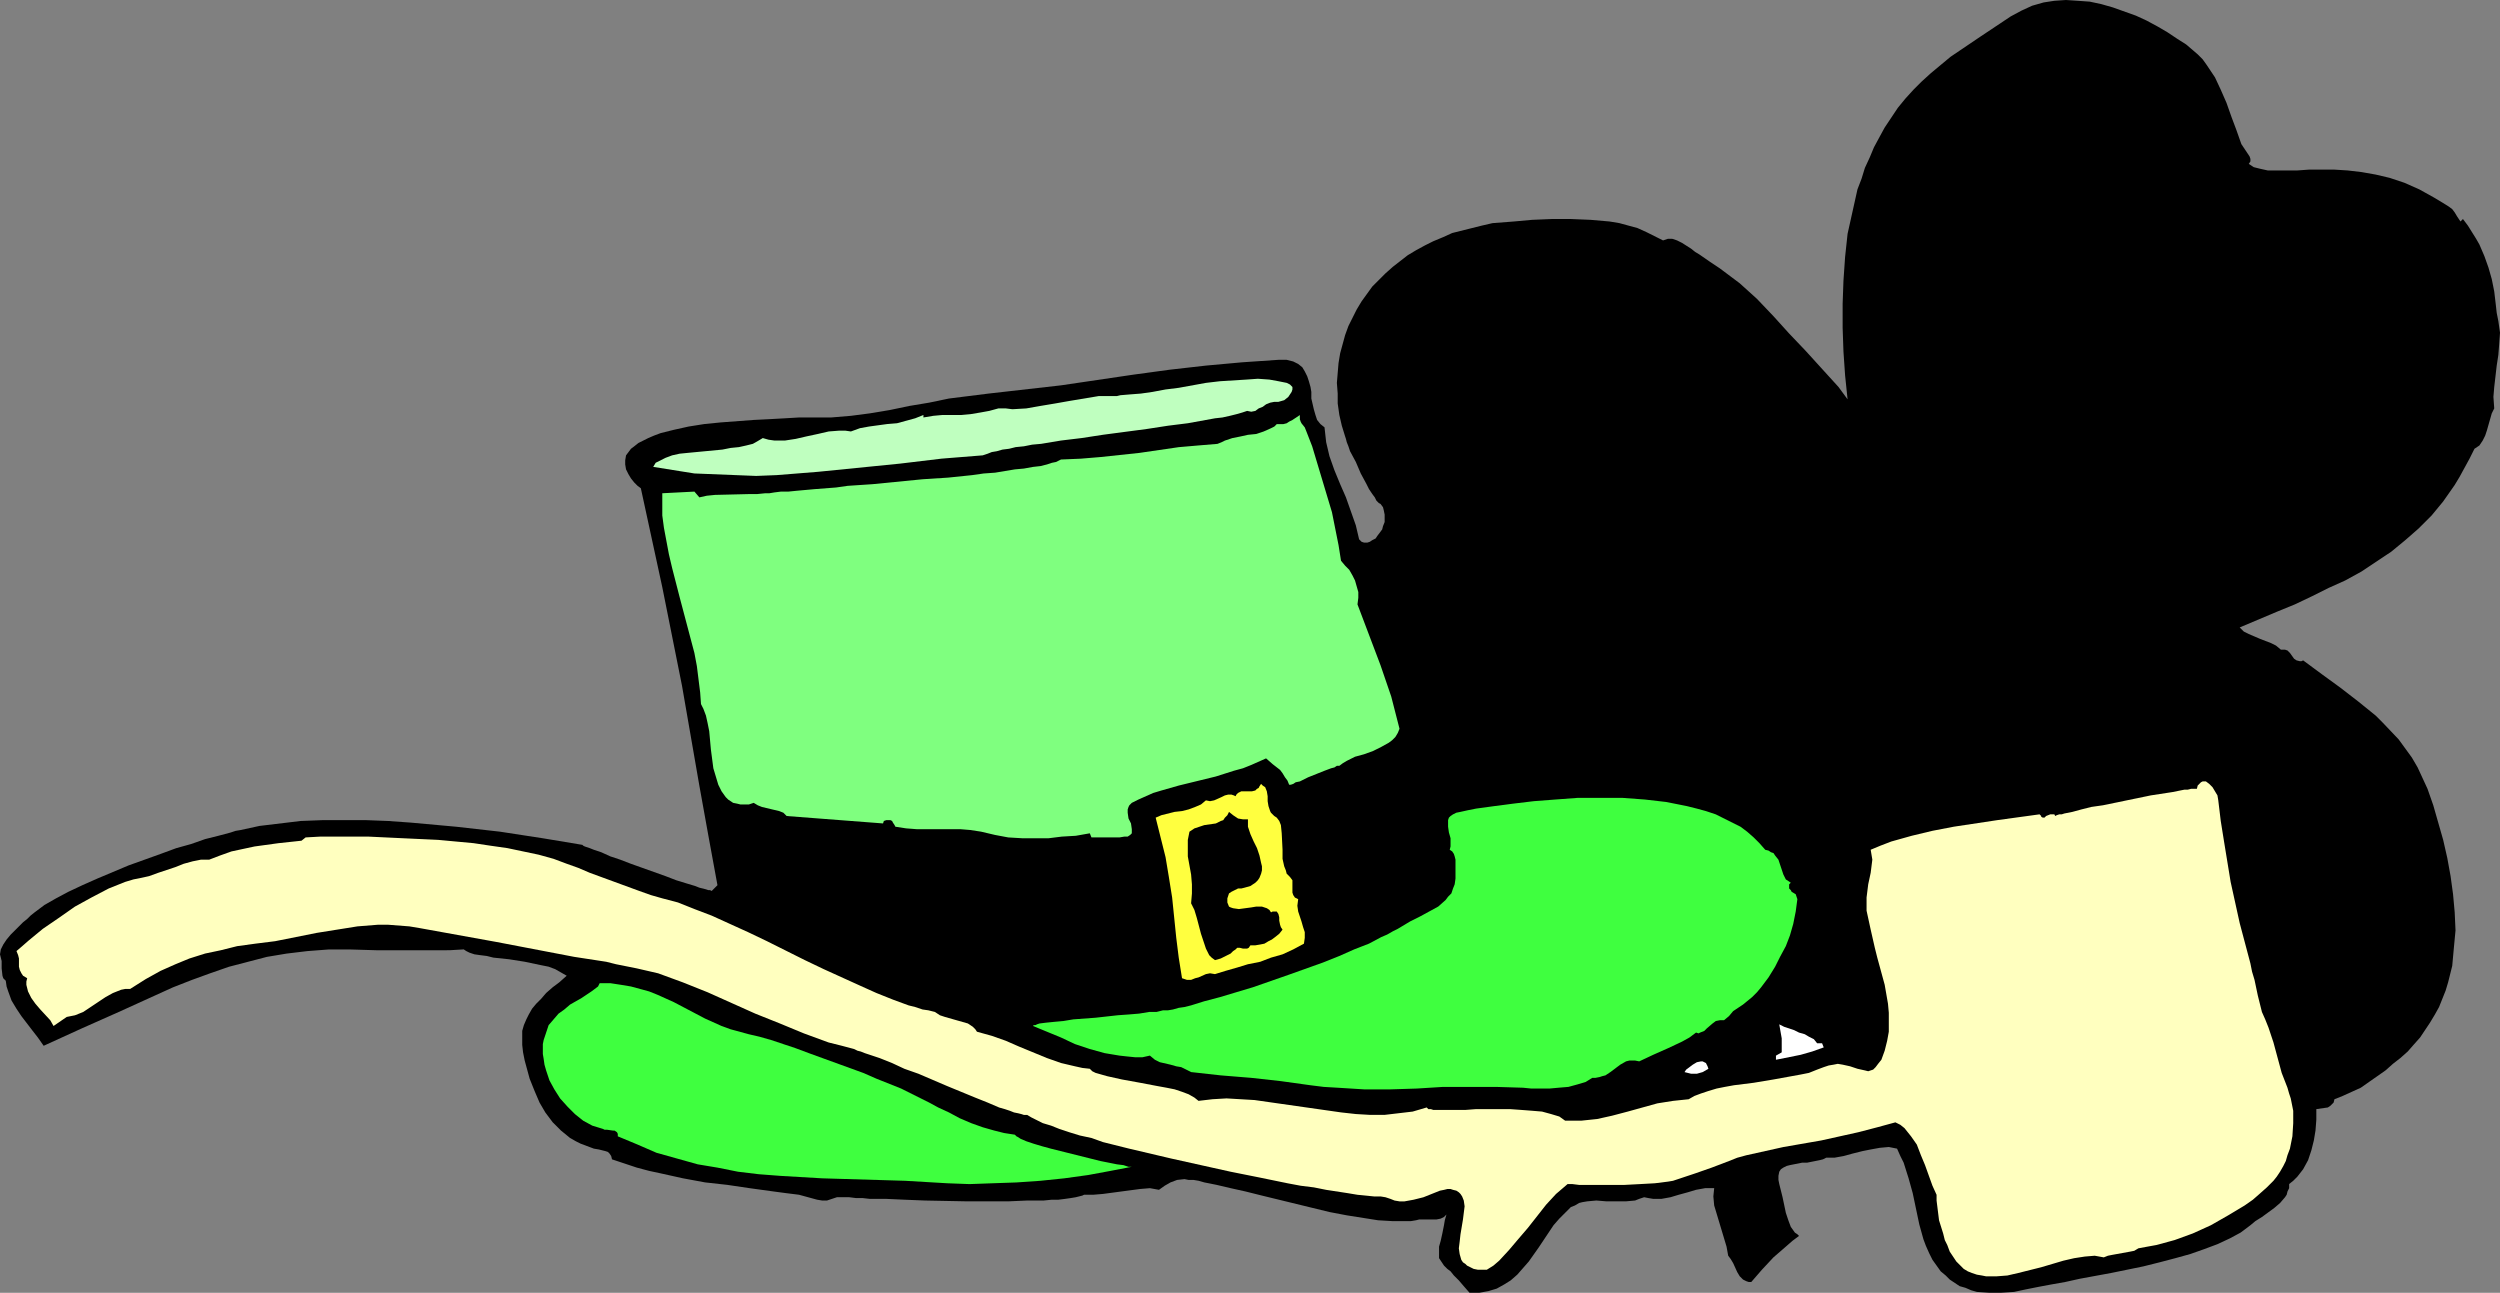 <?xml version="1.0" encoding="UTF-8" standalone="no"?>
<svg
   version="1.0"
   width="129.766mm"
   height="67.104mm"
   id="svg10"
   sodipodi:docname="Hat &amp; Pipe.wmf"
   xmlns:inkscape="http://www.inkscape.org/namespaces/inkscape"
   xmlns:sodipodi="http://sodipodi.sourceforge.net/DTD/sodipodi-0.dtd"
   xmlns="http://www.w3.org/2000/svg"
   xmlns:svg="http://www.w3.org/2000/svg">
  <rect width="100%" height="100%" fill="#808080" stroke="none"/>
  <sodipodi:namedview
     id="namedview10"
     pagecolor="#ffffff"
     bordercolor="#000000"
     borderopacity="0.25"
     inkscape:showpageshadow="2"
     inkscape:pageopacity="0.0"
     inkscape:pagecheckerboard="0"
     inkscape:deskcolor="#d1d1d1"
     inkscape:document-units="mm" />
  <defs
     id="defs1">
    <pattern
       id="WMFhbasepattern"
       patternUnits="userSpaceOnUse"
       width="6"
       height="6"
       x="0"
       y="0" />
  </defs>
  <path
     style="fill:#000000;fill-opacity:1;fill-rule:evenodd;stroke:none"
     d="m 441.168,32.147 0.97,0.646 1.293,0.323 1.454,0.323 h 1.778 1.939 2.101 l 2.262,-0.162 h 5.01 l 2.586,0.162 2.747,0.323 2.747,0.485 2.747,0.646 2.909,0.969 2.909,1.292 1.454,0.808 1.454,0.808 0.808,0.485 0.808,0.485 1.293,0.808 0.646,0.485 0.485,0.646 0.485,0.808 0.646,0.969 0.485,-0.485 0.97,1.292 0.808,1.292 0.808,1.292 0.646,1.131 0.97,2.262 0.808,2.262 0.646,2.262 0.485,2.423 0.323,2.746 0.162,1.454 0.323,1.615 0.323,2.262 -0.162,2.262 -0.162,2.1 -0.323,2.1 -0.485,4.2 -0.162,1.939 0.162,2.262 -0.485,0.969 -0.323,1.131 -0.323,1.131 -0.323,1.131 -0.323,0.969 -0.485,0.969 -0.646,0.969 -0.97,0.646 -0.97,1.939 -0.97,1.777 -0.97,1.777 -0.97,1.615 -2.262,3.231 -2.262,2.746 -2.586,2.585 -2.586,2.262 -2.747,2.262 -2.909,1.938 -2.909,1.938 -3.232,1.777 -3.232,1.454 -3.232,1.615 -3.394,1.615 -3.555,1.454 -7.272,3.069 0.808,0.808 0.97,0.485 2.262,0.969 2.101,0.808 0.97,0.485 0.97,0.808 h 0.323 0.485 l 0.485,0.162 0.485,0.485 0.808,1.131 0.485,0.323 0.646,0.162 h 0.323 l 0.323,-0.162 3.717,2.746 3.555,2.585 3.555,2.746 3.394,2.746 1.454,1.454 3.07,3.231 1.293,1.777 1.293,1.777 1.131,1.938 0.97,2.1 0.97,2.1 1.131,3.231 0.97,3.392 0.97,3.392 0.808,3.554 0.646,3.554 0.485,3.554 0.323,3.554 0.162,3.554 -0.323,3.392 -0.323,3.554 -0.808,3.231 -0.485,1.615 -0.646,1.615 -0.646,1.615 -0.808,1.454 -0.97,1.615 -0.97,1.454 -0.97,1.454 -1.293,1.454 -1.131,1.292 -1.454,1.292 -1.454,1.131 -1.454,1.292 -3.232,2.262 -1.616,1.131 -1.778,0.808 -1.778,0.808 -1.616,0.646 -0.162,0.646 -0.323,0.323 -0.323,0.323 -0.485,0.323 -1.131,0.162 -1.131,0.162 v 2.1 l -0.162,2.1 -0.323,1.938 -0.485,1.938 -0.646,1.939 -0.97,1.777 -1.131,1.454 -0.808,0.808 -0.808,0.646 v 0.808 l -0.323,0.646 -0.162,0.646 -0.323,0.485 -0.97,1.131 -1.131,0.969 -2.424,1.777 -1.293,0.808 -0.97,0.808 -1.939,1.454 -2.101,1.131 -2.424,1.131 -2.586,0.969 -2.747,0.969 -2.909,0.808 -3.07,0.808 -3.232,0.808 -6.302,1.292 -6.141,1.131 -2.909,0.646 -2.747,0.485 -2.586,0.485 -2.424,0.485 -2.262,0.485 -2.586,0.162 h -2.262 l -2.424,-0.162 -1.131,-0.323 -1.131,-0.485 -1.131,-0.323 -1.939,-1.292 -0.808,-0.808 -0.97,-0.808 -0.808,-1.131 -0.808,-1.131 -0.646,-1.292 -0.646,-1.454 -0.485,-1.292 -0.808,-2.908 -0.646,-3.069 -0.646,-3.069 -0.808,-2.908 -0.97,-3.069 -0.646,-1.292 -0.646,-1.454 -0.808,-0.162 -0.808,-0.162 -1.778,0.162 -1.778,0.323 -1.616,0.323 -1.939,0.485 -1.778,0.485 -1.778,0.323 h -1.616 l -0.646,0.323 -0.646,0.162 -1.616,0.323 -0.808,0.162 h -0.97 l -1.616,0.323 -0.808,0.162 -0.646,0.162 -0.646,0.323 -0.485,0.323 -0.323,0.485 -0.162,0.808 v 0.808 l 0.162,0.808 0.323,1.292 0.323,1.292 0.646,3.069 0.485,1.454 0.485,1.292 0.808,1.131 0.485,0.323 0.323,0.323 -1.293,0.969 -1.293,1.131 -2.424,2.1 -2.262,2.423 -2.101,2.423 h -0.485 l -0.485,-0.162 -0.646,-0.323 -0.646,-0.646 -0.485,-0.808 -0.808,-1.777 -0.485,-0.808 -0.485,-0.646 -0.323,-1.777 -0.485,-1.615 -0.97,-3.231 -0.485,-1.615 -0.485,-1.615 -0.162,-1.777 0.162,-1.615 h -1.778 l -1.778,0.323 -1.616,0.485 -1.778,0.485 -1.616,0.485 -1.778,0.323 h -1.616 l -0.97,-0.162 -0.808,-0.162 -0.97,0.323 -0.808,0.323 -1.778,0.162 h -1.939 -1.939 l -1.939,-0.162 -1.778,0.162 -0.97,0.162 -0.646,0.162 -0.808,0.485 -0.808,0.323 -1.131,1.131 -1.131,1.131 -1.131,1.292 -0.97,1.454 -0.97,1.454 -0.97,1.454 -1.939,2.746 -1.131,1.292 -1.131,1.292 -1.293,1.131 -1.293,0.808 -1.454,0.808 -1.616,0.485 -1.778,0.323 h -0.97 -0.97 l -1.131,-1.292 -0.97,-1.131 -0.97,-0.969 -0.646,-0.808 -0.646,-0.485 -0.646,-0.646 -0.323,-0.485 -0.323,-0.485 -0.323,-0.485 v -0.646 -0.646 -0.969 l 0.323,-1.131 0.323,-1.454 0.323,-1.615 0.162,-0.969 0.323,-1.131 -0.485,0.485 -0.646,0.323 -0.808,0.162 h -0.808 -1.778 -0.808 l -0.646,0.162 -0.97,0.162 h -1.293 -2.424 l -2.747,-0.162 -3.07,-0.485 -3.07,-0.485 -3.394,-0.646 -6.626,-1.615 -6.626,-1.615 -3.232,-0.808 -2.909,-0.646 -2.747,-0.646 -2.424,-0.485 -1.131,-0.323 -0.97,-0.162 h -0.97 l -0.808,-0.162 -1.454,0.162 -1.293,0.485 -1.131,0.646 -1.131,0.808 -1.778,-0.323 -1.939,0.162 -7.272,0.969 -1.939,0.162 h -1.778 l -0.323,0.162 -0.646,0.162 -0.646,0.162 -0.97,0.162 -1.131,0.162 -1.293,0.162 h -1.293 l -1.616,0.162 h -1.616 -1.616 l -3.717,0.162 h -8.08 l -8.242,-0.162 -4.04,-0.162 -3.555,-0.162 h -1.616 -1.616 l -1.454,-0.162 h -1.293 l -1.293,-0.162 h -0.97 -0.808 -0.646 l -0.97,0.323 -0.97,0.323 h -0.97 l -0.97,-0.162 -1.778,-0.485 -1.778,-0.485 -2.586,-0.323 -2.424,-0.323 -4.686,-0.646 -4.363,-0.646 -4.363,-0.485 -4.363,-0.808 -4.363,-0.969 -2.262,-0.485 -2.424,-0.646 -2.424,-0.808 -2.424,-0.808 -0.162,-0.646 -0.323,-0.485 -0.323,-0.323 -0.485,-0.162 -1.293,-0.323 -0.97,-0.162 -1.293,-0.485 -1.293,-0.485 -0.97,-0.485 -1.131,-0.646 -1.778,-1.454 -1.616,-1.615 -1.454,-1.938 -1.131,-1.938 -0.97,-2.262 -0.97,-2.423 -0.485,-1.777 -0.485,-1.777 -0.323,-1.615 -0.162,-1.454 v -1.454 -1.292 l 0.323,-1.131 0.485,-1.131 0.485,-0.969 0.646,-1.131 0.808,-0.969 0.97,-0.969 0.97,-1.131 1.293,-1.131 1.293,-0.969 1.454,-1.292 -1.131,-0.646 -1.131,-0.646 -1.293,-0.485 -1.616,-0.323 -3.07,-0.646 -3.07,-0.485 -3.07,-0.323 -1.293,-0.323 -1.293,-0.162 -1.131,-0.162 -0.97,-0.323 -0.646,-0.323 -0.485,-0.323 -2.747,0.162 H 85.486 79.83 74.174 l -5.494,-0.162 h -4.202 l -4.202,0.323 -4.04,0.485 -3.878,0.646 -3.717,0.969 -3.717,0.969 -3.717,1.292 -3.555,1.292 -3.717,1.454 -3.555,1.615 -7.11,3.231 -7.272,3.231 -7.434,3.392 -1.131,-1.615 -1.131,-1.454 -2.101,-2.746 -0.97,-1.454 -0.97,-1.615 -0.646,-1.777 -0.323,-0.969 -0.162,-1.131 -0.485,-0.485 -0.162,-0.485 -0.162,-1.454 v -1.454 L 0.162,187.873 0,187.227 l 0.162,-0.969 0.485,-0.969 0.646,-0.969 0.808,-0.969 1.616,-1.615 0.808,-0.808 0.808,-0.646 0.646,-0.646 0.808,-0.646 1.939,-1.454 2.262,-1.292 2.424,-1.292 2.747,-1.292 2.909,-1.292 3.07,-1.292 3.07,-1.292 6.302,-2.262 3.07,-1.131 2.909,-0.808 2.747,-0.969 2.586,-0.646 2.424,-0.646 0.97,-0.323 0.97,-0.162 3.717,-0.808 4.04,-0.485 4.04,-0.485 4.202,-0.162 h 4.202 4.525 l 4.202,0.162 4.525,0.323 8.888,0.808 8.565,0.969 4.202,0.646 4.202,0.646 3.878,0.646 3.878,0.646 v 0 l 0.162,0.162 0.323,0.162 0.485,0.162 0.485,0.162 0.808,0.323 1.454,0.485 1.778,0.808 1.939,0.646 2.101,0.808 2.262,0.808 4.525,1.615 2.101,0.808 2.101,0.646 1.616,0.485 0.808,0.323 0.646,0.162 0.646,0.162 0.485,0.162 h 0.323 l 0.323,0.162 1.131,-1.131 -1.778,-9.693 -1.778,-9.854 -3.394,-19.547 -1.939,-9.693 -1.939,-9.693 -2.101,-9.693 -2.101,-9.693 -0.646,-0.485 -0.646,-0.646 -0.646,-0.808 -0.485,-0.808 -0.485,-0.969 -0.162,-0.969 V 90.302 l 0.162,-0.969 0.485,-0.646 0.485,-0.646 0.646,-0.485 0.808,-0.646 0.97,-0.485 0.97,-0.485 1.131,-0.485 1.293,-0.485 2.586,-0.646 2.909,-0.646 3.07,-0.485 3.232,-0.323 6.464,-0.485 3.232,-0.162 2.909,-0.162 2.747,-0.162 h 2.586 2.101 0.808 0.808 l 3.878,-0.323 3.717,-0.485 3.878,-0.646 3.878,-0.808 3.878,-0.646 3.878,-0.808 3.878,-0.485 3.878,-0.485 7.11,-0.808 7.11,-0.808 14.221,-2.1 7.11,-0.969 7.11,-0.808 7.11,-0.646 7.11,-0.485 h 0.808 0.808 l 0.646,0.162 0.646,0.162 0.97,0.485 0.808,0.646 0.485,0.808 0.485,0.969 0.323,0.969 0.323,1.131 0.162,0.969 v 1.292 l 0.485,2.1 0.323,1.131 0.323,0.969 0.646,0.808 0.808,0.646 0.162,1.454 0.162,1.454 0.646,2.746 0.97,2.746 1.131,2.746 1.131,2.585 0.97,2.746 0.97,2.746 0.646,2.746 0.485,0.485 0.485,0.162 h 0.646 l 0.485,-0.162 0.485,-0.323 0.646,-0.323 0.323,-0.485 0.485,-0.646 0.485,-0.646 0.162,-0.646 0.323,-0.808 v -0.808 -0.646 l -0.162,-0.808 -0.162,-0.646 -0.485,-0.646 -0.323,-0.162 -0.485,-0.485 -0.323,-0.646 -0.485,-0.646 -0.646,-0.969 -0.485,-0.969 -1.131,-2.1 -0.97,-2.262 -1.131,-2.1 -0.323,-0.969 -0.323,-0.808 -0.162,-0.646 -0.162,-0.485 -0.646,-2.1 -0.485,-2.1 -0.323,-2.262 v -1.939 l -0.162,-2.1 0.162,-1.939 0.162,-1.939 0.323,-1.939 0.485,-1.777 0.485,-1.777 0.646,-1.777 0.808,-1.615 0.808,-1.615 0.97,-1.615 2.101,-2.908 1.293,-1.292 1.293,-1.292 1.454,-1.292 1.454,-1.131 1.454,-1.131 1.616,-0.969 1.778,-0.969 1.616,-0.808 1.939,-0.808 1.778,-0.808 1.939,-0.485 1.939,-0.485 1.939,-0.485 2.101,-0.485 2.101,-0.162 2.101,-0.162 3.555,-0.323 3.878,-0.162 h 3.717 l 3.878,0.162 3.717,0.323 1.939,0.323 1.778,0.485 1.778,0.485 1.778,0.808 1.616,0.808 1.616,0.808 0.485,-0.162 0.485,-0.162 h 0.808 l 0.97,0.323 0.97,0.485 1.778,1.131 0.808,0.646 0.808,0.485 2.101,1.454 1.939,1.292 1.939,1.454 1.939,1.454 3.394,3.069 3.232,3.392 3.07,3.392 3.232,3.392 3.232,3.554 3.232,3.554 1.778,2.423 -0.485,-4.685 -0.323,-4.685 -0.162,-4.685 v -4.685 l 0.162,-4.523 0.323,-4.685 0.485,-4.523 0.97,-4.362 0.97,-4.362 0.808,-2.1 0.646,-2.1 0.97,-2.1 0.808,-1.939 1.131,-2.1 0.97,-1.777 1.293,-1.939 1.293,-1.939 1.454,-1.777 1.616,-1.777 1.616,-1.615 1.778,-1.615 1.939,-1.615 1.939,-1.615 5.979,-4.039 5.818,-3.877 2.101,-1.131 2.101,-0.969 2.262,-0.646 2.101,-0.323 L 405.292,0 l 2.424,0.162 2.262,0.162 2.262,0.485 2.262,0.646 2.262,0.808 2.262,0.808 2.101,0.969 2.101,1.131 1.939,1.131 1.939,1.292 1.778,1.131 1.131,0.969 1.131,0.969 0.97,0.969 0.808,1.131 1.616,2.423 1.131,2.423 1.131,2.585 0.97,2.746 0.97,2.585 0.97,2.746 0.646,0.969 0.646,0.969 0.323,0.485 0.162,0.485 v 0.485 z"
     id="path1" />
  <path
     style="fill:#bfffbf;fill-opacity:1;fill-rule:evenodd;stroke:none"
     d="m 253.55,75.925 v 0.485 l -0.162,0.485 -0.323,0.485 -0.323,0.485 -0.808,0.646 -1.131,0.323 h -0.808 l -0.808,0.162 -0.808,0.323 -0.646,0.485 -0.808,0.323 -0.646,0.485 -0.808,0.162 -0.808,-0.162 -0.97,0.323 -1.131,0.323 -1.293,0.323 -1.454,0.323 -1.454,0.162 -1.778,0.323 -1.778,0.323 -1.778,0.323 -3.878,0.485 -4.202,0.646 -8.565,1.131 -4.202,0.646 -4.04,0.485 -3.878,0.646 -1.778,0.162 -1.616,0.323 -1.616,0.162 -1.293,0.323 -1.293,0.162 -1.131,0.323 -0.97,0.162 -0.808,0.323 -0.485,0.162 -0.485,0.162 -8.08,0.646 -8.08,0.969 -8.08,0.808 -8.08,0.808 -8.08,0.646 -4.04,0.162 -4.04,-0.162 -4.04,-0.162 -4.04,-0.162 -4.04,-0.646 -4.04,-0.646 0.485,-0.808 0.97,-0.485 0.97,-0.485 1.293,-0.485 1.454,-0.323 1.616,-0.162 3.394,-0.323 3.394,-0.323 1.616,-0.323 1.616,-0.162 1.454,-0.323 1.293,-0.323 1.131,-0.646 0.808,-0.485 1.131,0.323 1.131,0.162 h 0.97 1.131 l 2.101,-0.323 2.101,-0.485 2.262,-0.485 2.101,-0.485 2.101,-0.162 h 1.131 l 1.131,0.162 1.778,-0.646 1.778,-0.323 3.555,-0.485 1.939,-0.162 1.778,-0.485 1.778,-0.485 1.616,-0.646 v 0.485 l 1.939,-0.323 1.778,-0.162 h 1.939 1.778 l 1.778,-0.162 1.939,-0.323 1.778,-0.323 1.778,-0.485 h 1.454 l 1.293,0.162 2.747,-0.162 2.747,-0.485 2.909,-0.485 2.747,-0.485 2.909,-0.485 2.909,-0.485 h 2.747 0.808 l 0.646,-0.162 1.939,-0.162 2.101,-0.162 2.262,-0.323 2.586,-0.485 2.586,-0.323 5.333,-0.969 2.747,-0.323 2.586,-0.162 2.586,-0.162 2.262,-0.162 2.262,0.162 1.778,0.323 0.808,0.162 0.808,0.162 0.646,0.323 z"
     id="path2" />
  <path
     style="fill:#7fff7f;fill-opacity:1;fill-rule:evenodd;stroke:none"
     d="m 263.084,110.01 0.808,0.969 0.808,0.808 0.646,1.131 0.485,0.969 0.323,1.131 0.323,1.131 v 1.131 l -0.162,1.292 2.262,5.977 2.262,5.977 2.101,6.139 1.616,6.3 -0.323,0.808 -0.485,0.808 -0.646,0.646 -0.646,0.485 -1.454,0.808 -1.616,0.808 -1.778,0.646 -1.778,0.485 -1.616,0.808 -0.808,0.485 -0.646,0.485 h -0.162 -0.323 l -0.485,0.323 -0.646,0.162 -1.293,0.485 -1.616,0.646 -1.616,0.646 -1.616,0.808 -0.808,0.162 -0.485,0.323 -0.485,0.162 h -0.323 l -0.323,-0.808 -0.485,-0.646 -0.485,-0.808 -0.485,-0.646 -1.454,-1.131 -1.293,-1.131 -1.454,0.646 -1.454,0.646 -1.616,0.646 -1.778,0.485 -3.555,1.131 -7.272,1.777 -3.394,0.969 -1.616,0.485 -1.454,0.646 -1.454,0.646 -1.293,0.646 -0.485,0.485 -0.162,0.323 -0.162,0.485 v 0.646 l 0.162,1.131 0.485,0.969 0.162,1.131 v 0.485 0.323 l -0.323,0.323 -0.485,0.323 h -0.646 l -0.97,0.162 h -5.494 l -0.323,-0.808 -2.747,0.485 -2.747,0.162 -2.586,0.323 h -2.586 -2.586 l -2.747,-0.162 -2.586,-0.485 -2.747,-0.646 -2.101,-0.323 -1.939,-0.162 h -8.565 l -2.101,-0.162 -2.101,-0.323 -0.162,-0.323 -0.323,-0.485 -0.162,-0.323 -0.323,-0.162 h -0.485 -0.323 l -0.485,0.162 -0.162,0.485 -18.907,-1.454 -0.646,-0.646 -0.808,-0.323 -3.394,-0.808 -0.808,-0.323 -0.808,-0.485 -0.97,0.323 h -0.808 -0.808 l -0.646,-0.162 -0.808,-0.162 -0.485,-0.323 -0.485,-0.323 -0.485,-0.485 -0.808,-1.131 -0.646,-1.292 -0.485,-1.615 -0.485,-1.615 -0.485,-3.715 -0.323,-3.554 -0.323,-1.615 -0.323,-1.454 -0.485,-1.292 -0.485,-0.969 -0.162,-2.262 -0.323,-2.585 -0.323,-2.585 -0.485,-2.585 -1.454,-5.492 -1.454,-5.492 -1.454,-5.654 -0.646,-2.746 -0.485,-2.585 -0.485,-2.585 -0.323,-2.423 v -2.262 -2.1 l 6.302,-0.323 0.97,1.131 1.454,-0.323 1.616,-0.162 6.626,-0.162 h 1.616 l 1.616,-0.162 h 0.808 l 0.97,-0.162 1.293,-0.162 h 1.454 l 1.616,-0.162 1.778,-0.162 1.778,-0.162 2.101,-0.162 2.101,-0.162 2.262,-0.323 4.848,-0.323 9.858,-0.969 5.01,-0.323 4.686,-0.485 2.262,-0.323 2.262,-0.162 1.939,-0.323 1.939,-0.323 1.778,-0.162 1.778,-0.323 1.454,-0.162 1.293,-0.323 0.97,-0.323 0.808,-0.162 0.646,-0.323 0.323,-0.162 3.878,-0.162 3.878,-0.323 7.595,-0.808 7.757,-1.131 3.717,-0.323 3.878,-0.323 0.808,-0.323 0.646,-0.323 1.454,-0.485 1.616,-0.323 1.454,-0.323 1.616,-0.162 1.454,-0.485 1.454,-0.646 0.646,-0.323 0.485,-0.485 h 0.808 0.485 l 0.646,-0.162 0.485,-0.323 0.646,-0.323 0.485,-0.323 0.97,-0.646 v 0.485 0.323 l 0.162,0.485 0.162,0.323 0.646,0.808 0.323,0.808 1.131,2.908 0.97,3.231 1.939,6.462 0.97,3.231 0.646,3.231 0.646,3.231 z"
     id="path3" />
  <path
     style="fill:#ffffbf;fill-opacity:1;fill-rule:evenodd;stroke:none"
     d="m 419.513,244.897 -0.808,0.485 -0.808,0.162 -1.778,0.323 -1.778,0.323 -0.808,0.162 -0.808,0.323 -1.778,-0.323 -1.939,0.162 -2.101,0.323 -2.101,0.485 -4.363,1.292 -4.525,1.131 -2.101,0.485 -2.101,0.162 h -2.101 l -0.808,-0.162 -0.97,-0.162 -0.97,-0.323 -0.808,-0.323 -0.808,-0.485 -0.808,-0.808 -0.646,-0.646 -0.646,-0.969 -0.646,-0.969 -0.485,-1.292 -0.485,-0.969 -0.323,-1.292 -0.808,-2.585 -0.323,-2.585 -0.162,-1.292 v -1.131 l -0.808,-1.777 -1.454,-4.039 -0.808,-1.939 -0.808,-2.1 -1.131,-1.615 -0.646,-0.808 -0.646,-0.808 -0.808,-0.646 -0.97,-0.485 -3.555,0.969 -3.717,0.969 -7.272,1.615 -3.717,0.646 -3.717,0.646 -7.272,1.615 -1.778,0.485 -1.616,0.646 -3.394,1.292 -3.232,1.131 -3.394,1.131 -0.97,0.323 -0.97,0.162 -1.293,0.162 -1.293,0.162 -2.909,0.162 -3.07,0.162 h -8.888 l -1.293,-0.162 h -0.97 l -2.262,1.938 -1.939,2.1 -3.555,4.523 -1.939,2.262 -1.778,2.1 -1.939,2.1 -1.131,0.969 -1.293,0.808 h -0.97 -0.808 l -0.808,-0.162 -0.646,-0.323 -0.646,-0.323 -0.323,-0.323 -0.485,-0.323 -0.323,-0.485 -0.323,-1.131 -0.162,-1.131 0.162,-1.292 0.162,-1.454 0.485,-2.908 0.162,-1.292 0.162,-1.292 -0.162,-1.131 -0.323,-0.808 -0.323,-0.485 -0.323,-0.323 -0.485,-0.323 -0.646,-0.162 -0.485,-0.162 h -0.646 l -0.646,0.162 -0.808,0.162 -1.616,0.646 -0.808,0.323 -0.808,0.323 -1.939,0.485 -1.778,0.323 h -0.97 l -0.97,-0.162 -0.808,-0.323 -0.97,-0.323 -0.97,-0.162 h -1.293 l -1.616,-0.162 -1.616,-0.162 -1.939,-0.323 -2.101,-0.323 -2.101,-0.323 -2.424,-0.485 -2.586,-0.323 -2.586,-0.485 -5.494,-1.131 -5.656,-1.131 -5.818,-1.292 -5.818,-1.292 -5.494,-1.292 -2.747,-0.646 -2.586,-0.646 -2.586,-0.646 -2.262,-0.808 -2.262,-0.485 -2.101,-0.646 -1.939,-0.646 -1.616,-0.646 -1.616,-0.485 -1.293,-0.646 -0.97,-0.485 -0.808,-0.485 h -0.162 -0.485 l -0.485,-0.162 -0.646,-0.162 -0.808,-0.162 -0.808,-0.323 -0.97,-0.323 -1.131,-0.323 -2.262,-0.969 -2.424,-0.969 -2.747,-1.131 -2.747,-1.131 -5.656,-2.423 -2.747,-0.969 -2.424,-1.131 -2.424,-0.969 -0.97,-0.323 -0.97,-0.323 -0.97,-0.323 -0.808,-0.323 -0.646,-0.162 -0.646,-0.323 -2.424,-0.646 -2.586,-0.646 -4.848,-1.777 -4.686,-1.938 -4.848,-1.939 -9.373,-4.2 -4.848,-1.938 -4.848,-1.777 -2.101,-0.485 -2.101,-0.485 -4.04,-0.808 -1.939,-0.485 -2.101,-0.323 -4.202,-0.646 -15.19,-2.908 -15.19,-2.746 -1.939,-0.323 -2.101,-0.162 -2.101,-0.162 h -1.939 l -4.04,0.323 -4.04,0.646 -4.04,0.646 -4.04,0.808 -4.04,0.808 -3.878,0.485 -3.555,0.485 -3.232,0.808 -3.07,0.646 -3.07,0.969 -2.747,1.131 -2.909,1.292 -2.909,1.615 -3.07,1.938 h -0.97 l -0.808,0.162 -0.808,0.323 -0.808,0.323 -1.454,0.808 -1.454,0.969 -1.454,0.969 -1.454,0.969 -1.616,0.646 -0.808,0.162 -0.808,0.162 -2.586,1.777 L 9.858,200.15 7.918,198.05 6.949,196.919 6.141,195.789 5.494,194.496 5.171,193.204 v -0.646 l 0.162,-0.646 -0.808,-0.485 -0.323,-0.485 -0.323,-0.646 -0.162,-0.646 v -0.808 -0.808 l -0.162,-0.646 -0.323,-0.808 1.131,-0.969 1.293,-1.131 2.747,-2.262 3.07,-2.1 3.232,-2.262 3.232,-1.777 3.394,-1.777 1.616,-0.646 1.616,-0.646 1.616,-0.485 1.616,-0.323 1.454,-0.323 1.778,-0.646 3.394,-1.131 1.616,-0.646 1.778,-0.485 1.616,-0.323 h 1.616 l 2.101,-0.808 2.262,-0.808 2.262,-0.485 2.262,-0.485 4.686,-0.646 4.525,-0.485 0.808,-0.646 2.909,-0.162 h 9.373 l 6.787,0.323 6.949,0.323 6.949,0.646 3.232,0.485 3.394,0.485 3.07,0.646 3.07,0.646 2.909,0.808 2.586,0.969 2.262,0.808 2.262,0.969 4.848,1.777 4.848,1.777 2.262,0.808 2.262,0.646 3.07,0.808 3.232,1.292 3.394,1.292 3.555,1.615 3.555,1.615 3.717,1.777 7.434,3.715 3.717,1.777 3.555,1.615 3.555,1.615 3.232,1.454 3.232,1.292 3.07,1.131 1.293,0.323 1.454,0.485 1.131,0.162 1.293,0.323 0.97,0.646 0.97,0.323 2.262,0.646 1.131,0.323 1.131,0.323 0.97,0.646 0.485,0.485 0.323,0.485 2.909,0.808 2.747,0.969 2.586,1.131 2.747,1.131 2.747,1.131 2.747,0.969 2.747,0.646 1.454,0.323 1.454,0.162 0.485,0.485 0.646,0.323 1.131,0.323 1.131,0.323 1.454,0.323 1.454,0.323 3.555,0.646 3.394,0.646 1.778,0.323 1.616,0.323 1.454,0.485 1.293,0.485 1.131,0.646 0.808,0.646 2.747,-0.323 2.747,-0.162 2.747,0.162 2.747,0.162 5.656,0.808 5.656,0.808 5.656,0.808 2.909,0.323 2.747,0.162 h 2.909 l 2.747,-0.323 2.747,-0.323 2.747,-0.808 0.162,0.162 0.162,0.162 h 0.485 l 0.485,0.162 h 1.131 1.454 1.778 1.939 l 2.101,-0.162 h 2.101 4.525 l 2.262,0.162 2.101,0.162 1.939,0.162 1.778,0.485 1.616,0.485 1.131,0.808 h 1.616 1.616 l 3.07,-0.323 2.909,-0.646 3.07,-0.808 5.818,-1.615 3.07,-0.485 3.07,-0.323 1.131,-0.646 1.293,-0.485 1.454,-0.485 1.616,-0.485 1.616,-0.323 1.778,-0.323 3.878,-0.485 3.878,-0.646 3.555,-0.646 1.778,-0.323 1.616,-0.323 1.616,-0.646 1.293,-0.485 0.97,-0.323 0.97,-0.162 0.808,-0.162 0.97,0.162 1.454,0.323 1.454,0.485 1.454,0.323 0.646,0.162 0.485,-0.162 0.485,-0.162 0.485,-0.485 0.485,-0.646 0.646,-0.808 0.646,-1.777 0.485,-1.939 0.323,-1.777 v -1.777 -1.938 l -0.162,-1.777 -0.646,-3.715 -0.97,-3.554 -0.485,-1.777 -0.485,-1.938 -0.808,-3.554 -0.808,-3.715 v -1.454 -1.131 l 0.323,-2.585 0.485,-2.262 0.162,-1.292 0.162,-1.292 -0.162,-0.969 -0.162,-0.969 1.939,-0.808 2.101,-0.808 4.04,-1.131 4.04,-0.969 4.202,-0.808 8.565,-1.292 8.242,-1.131 0.323,0.323 v 0.162 l 0.323,0.162 h 0.323 l 0.323,-0.323 0.808,-0.323 h 0.485 0.323 l 0.162,0.323 0.323,-0.162 0.485,-0.162 h 0.485 l 0.485,-0.162 1.616,-0.323 1.778,-0.485 1.939,-0.485 2.262,-0.323 4.686,-0.969 4.686,-0.969 2.101,-0.323 2.101,-0.323 1.616,-0.323 0.808,-0.162 h 0.646 l 0.646,-0.162 h 0.485 0.646 l 0.162,-0.646 0.323,-0.323 0.323,-0.323 0.323,-0.162 h 0.323 0.323 l 0.646,0.485 0.646,0.646 0.485,0.808 0.485,0.808 0.162,0.969 0.485,4.039 0.646,4.039 1.293,7.916 1.778,8.077 2.101,7.916 0.323,1.615 0.485,1.615 0.646,3.069 0.808,3.231 0.646,1.454 0.646,1.615 0.97,2.908 1.616,5.977 1.131,2.908 0.323,1.131 0.323,0.969 0.485,2.423 v 2.423 l -0.162,2.585 -0.485,2.423 -0.485,1.292 -0.323,1.131 -0.485,0.969 -0.646,1.131 -0.646,0.969 -0.646,0.808 -1.293,1.292 -1.454,1.292 -1.293,1.131 -1.616,1.131 -3.232,1.939 -3.394,1.938 -3.555,1.615 -3.555,1.292 -3.555,0.969 -1.778,0.323 z"
     id="path4" />
  <path
     style="fill:#ffff3f;fill-opacity:1;fill-rule:evenodd;stroke:none"
     d="m 250.48,160.411 0.485,0.646 0.323,0.808 0.162,1.615 0.162,3.231 v 1.777 l 0.323,1.454 0.323,0.808 0.162,0.646 0.646,0.646 0.485,0.646 v 0.323 0.485 1.131 0.485 l 0.162,0.485 0.323,0.485 0.646,0.323 -0.162,1.292 0.162,1.131 0.646,1.938 0.323,1.131 0.323,0.969 v 1.131 l -0.162,1.131 -2.101,1.131 -2.101,0.969 -2.262,0.646 -2.101,0.808 -2.424,0.485 -2.101,0.646 -2.262,0.646 -2.101,0.646 -0.97,-0.162 -0.808,0.162 -1.454,0.646 -0.646,0.162 -0.808,0.323 h -0.808 l -0.485,-0.162 -0.485,-0.162 -0.646,-4.039 -0.485,-3.877 -0.808,-7.916 -0.646,-4.039 -0.646,-3.877 -0.97,-3.877 -0.97,-3.877 1.131,-0.485 1.293,-0.323 1.293,-0.323 1.454,-0.162 1.293,-0.323 1.293,-0.485 1.131,-0.485 0.97,-0.808 0.808,0.162 0.808,-0.162 1.454,-0.646 0.646,-0.323 0.646,-0.162 h 0.646 l 0.485,0.162 0.323,0.162 0.162,-0.323 0.323,-0.323 0.646,-0.323 h 0.646 1.454 l 0.646,-0.162 0.323,-0.323 0.323,-0.162 0.162,-0.323 0.323,-0.485 0.323,0.323 0.485,0.323 0.323,0.808 0.162,0.969 v 0.969 l 0.162,0.969 0.323,0.969 0.162,0.323 0.323,0.323 0.323,0.323 z"
     id="path5" />
  <path
     style="fill:#3fff3f;fill-opacity:1;fill-rule:evenodd;stroke:none"
     d="m 346.308,166.711 0.646,0.162 0.485,0.323 0.485,0.162 0.323,0.485 0.646,0.808 0.323,0.969 0.646,1.938 0.485,0.969 0.97,0.646 -0.323,0.323 v 0.323 0.485 l 0.323,0.323 0.162,0.323 0.808,0.485 0.162,0.485 0.162,0.485 -0.323,2.423 -0.485,2.423 -0.646,2.262 -0.808,2.1 -1.131,2.1 -0.97,1.938 -1.293,2.1 -1.454,1.939 -0.808,0.969 -0.97,0.969 -1.778,1.454 -1.939,1.292 -0.808,0.969 -0.97,0.808 h -0.485 -0.323 l -0.808,0.162 -0.646,0.485 -1.131,0.969 -0.485,0.485 -0.808,0.323 -0.323,0.162 -0.485,-0.162 -1.293,0.969 -1.454,0.808 -2.747,1.292 -2.909,1.292 -2.747,1.292 -0.808,-0.162 h -0.646 -0.485 l -0.646,0.162 -1.131,0.646 -1.939,1.454 -0.97,0.646 -0.646,0.162 -0.485,0.162 -0.808,0.162 h -0.646 l -1.293,0.808 -1.616,0.485 -1.778,0.485 -1.939,0.162 -1.778,0.162 h -1.939 -1.616 l -1.616,-0.162 -5.333,-0.162 h -5.171 -5.171 l -5.171,0.323 -5.171,0.162 h -5.171 l -5.171,-0.323 -2.747,-0.162 -2.586,-0.323 -5.818,-0.808 -5.818,-0.646 -5.979,-0.485 -5.818,-0.646 -0.97,-0.485 -0.97,-0.485 -0.97,-0.162 -1.131,-0.323 -2.101,-0.485 -0.97,-0.485 -0.97,-0.808 -1.454,0.323 h -1.454 l -1.616,-0.162 -1.454,-0.162 -2.909,-0.485 -2.909,-0.808 -2.909,-0.969 -2.747,-1.292 -5.494,-2.262 0.162,-0.162 h 0.323 l 0.323,-0.162 0.485,-0.162 1.293,-0.162 1.616,-0.162 1.778,-0.162 1.939,-0.323 4.363,-0.323 4.363,-0.485 2.262,-0.162 1.939,-0.162 1.939,-0.323 h 1.454 l 1.293,-0.323 h 0.485 0.485 l 0.97,-0.162 1.131,-0.323 1.131,-0.162 1.293,-0.323 2.586,-0.808 3.07,-0.808 3.232,-0.969 3.232,-0.969 6.949,-2.423 6.787,-2.423 3.232,-1.292 2.909,-1.292 2.909,-1.131 2.424,-1.292 1.131,-0.485 1.131,-0.646 0.97,-0.485 0.808,-0.485 1.616,-0.969 1.939,-0.969 1.778,-0.969 1.778,-0.969 1.454,-1.292 0.485,-0.646 0.646,-0.646 0.323,-0.969 0.323,-0.808 0.162,-1.131 v -1.131 -2.585 l -0.162,-0.646 -0.162,-0.485 -0.323,-0.485 -0.485,-0.323 0.162,-0.646 v -0.485 -1.131 l -0.323,-1.131 -0.162,-1.131 v -0.969 -0.323 l 0.162,-0.485 0.323,-0.323 0.485,-0.323 0.646,-0.323 0.808,-0.162 1.454,-0.323 1.616,-0.323 3.555,-0.485 3.717,-0.485 4.04,-0.485 4.202,-0.323 4.363,-0.323 h 4.363 4.525 l 4.363,0.323 4.202,0.485 4.04,0.808 1.939,0.485 1.778,0.485 1.939,0.646 1.616,0.808 1.616,0.808 1.616,0.808 1.293,0.969 1.293,1.131 1.131,1.131 z"
     id="path6" />
  <path
     style="fill:#000000;fill-opacity:1;fill-rule:evenodd;stroke:none"
     d="m 244.824,160.734 v 0.808 0.646 l 0.485,1.454 0.646,1.454 0.646,1.292 0.485,1.454 0.323,1.454 0.162,0.646 v 0.808 l -0.162,0.646 -0.323,0.808 -0.323,0.485 -0.485,0.485 -0.485,0.323 -0.485,0.323 -1.131,0.323 -0.646,0.162 h -0.646 l -0.97,0.485 -0.323,0.162 -0.485,0.323 -0.162,0.485 -0.162,0.485 v 0.808 l 0.323,0.808 0.323,0.162 0.485,0.162 1.131,0.162 2.424,-0.323 0.97,-0.162 h 1.131 l 0.485,0.162 0.485,0.162 0.485,0.323 0.323,0.485 0.323,-0.162 h 0.323 0.323 0.162 l 0.323,0.485 0.162,0.646 v 0.646 l 0.162,0.808 0.162,0.485 0.323,0.485 -0.646,0.808 -0.808,0.646 -0.646,0.485 -0.646,0.323 -0.808,0.485 -0.808,0.162 -0.97,0.162 h -0.97 l -0.323,0.485 -0.323,0.162 h -0.323 -0.485 l -0.646,-0.162 h -0.485 l -0.323,0.323 -0.485,0.323 -0.485,0.485 -0.97,0.485 -0.97,0.485 -1.131,0.323 -0.646,-0.485 -0.485,-0.485 -0.646,-1.292 -0.485,-1.454 -0.485,-1.454 -0.808,-3.069 -0.485,-1.615 -0.646,-1.292 0.162,-1.938 v -1.777 l -0.162,-1.938 -0.323,-1.777 -0.323,-1.777 v -1.615 -1.615 l 0.162,-0.808 0.162,-0.808 0.485,-0.323 0.485,-0.323 0.97,-0.323 0.97,-0.323 1.131,-0.162 1.131,-0.162 0.97,-0.485 0.485,-0.162 0.323,-0.485 0.485,-0.485 0.323,-0.646 0.808,0.646 0.97,0.646 0.97,0.162 h 0.485 z"
     id="path7" />
  <path
     style="fill:#3fff3f;fill-opacity:1;fill-rule:evenodd;stroke:none"
     d="m 199.091,222.605 0.162,0.162 0.162,0.162 0.323,0.162 0.485,0.323 1.131,0.485 1.454,0.485 1.616,0.485 1.778,0.485 3.878,0.969 3.878,0.969 1.939,0.485 1.616,0.323 1.616,0.323 1.293,0.162 0.97,0.323 h 0.485 0.162 l -4.202,0.808 -4.363,0.808 -4.686,0.646 -4.686,0.485 -4.686,0.323 -4.686,0.162 -4.525,0.162 -4.363,-0.162 -8.242,-0.485 -16.322,-0.485 -8.242,-0.485 -4.202,-0.323 -4.04,-0.485 -4.04,-0.808 -3.878,-0.646 -4.04,-1.131 -4.04,-1.131 -3.717,-1.615 -3.878,-1.615 v -0.485 l -0.162,-0.323 -0.485,-0.323 h -0.323 l -1.131,-0.162 h -0.485 l -0.323,-0.162 -2.101,-0.646 -1.778,-0.969 -1.616,-1.292 -1.454,-1.454 -1.454,-1.615 -1.131,-1.777 -0.97,-1.777 -0.646,-1.938 -0.323,-1.131 -0.162,-1.131 -0.162,-0.969 v -0.969 -0.969 l 0.162,-0.808 0.485,-1.454 0.485,-1.454 0.97,-1.131 0.97,-1.131 1.131,-0.808 1.131,-0.969 1.131,-0.646 1.131,-0.646 0.97,-0.646 0.97,-0.646 0.646,-0.485 0.646,-0.485 0.323,-0.646 h 2.101 l 2.101,0.323 1.939,0.323 1.778,0.485 1.778,0.485 1.616,0.646 3.232,1.454 3.07,1.615 3.07,1.615 3.232,1.454 1.778,0.646 1.778,0.485 1.778,0.485 2.101,0.485 2.262,0.646 2.424,0.808 2.424,0.808 2.586,0.969 5.333,1.938 5.333,1.938 2.586,1.131 2.424,0.969 2.424,0.969 1.939,0.969 1.939,0.969 1.616,0.808 1.778,0.969 2.101,0.969 2.101,1.131 2.262,0.969 2.262,0.808 2.262,0.646 1.939,0.485 z"
     id="path8" />
  <path
     style="fill:#ffffff;fill-opacity:1;fill-rule:evenodd;stroke:none"
     d="m 356.489,204.673 h 0.97 l 0.323,0.808 -2.262,0.808 -2.262,0.646 -2.424,0.485 -2.424,0.485 v -0.808 l 1.131,-0.646 v -1.454 -1.292 l -0.485,-2.746 0.97,0.485 0.97,0.323 0.97,0.323 0.97,0.485 1.131,0.323 0.808,0.485 0.97,0.485 z"
     id="path9" />
  <path
     style="fill:#ffffff;fill-opacity:1;fill-rule:evenodd;stroke:none"
     d="m 335.158,209.681 -1.131,0.646 -1.131,0.323 h -1.131 l -1.293,-0.323 0.323,-0.485 0.646,-0.485 0.646,-0.485 0.808,-0.485 0.808,-0.162 h 0.323 l 0.646,0.323 0.162,0.323 0.162,0.323 z"
     id="path10" />
</svg>
